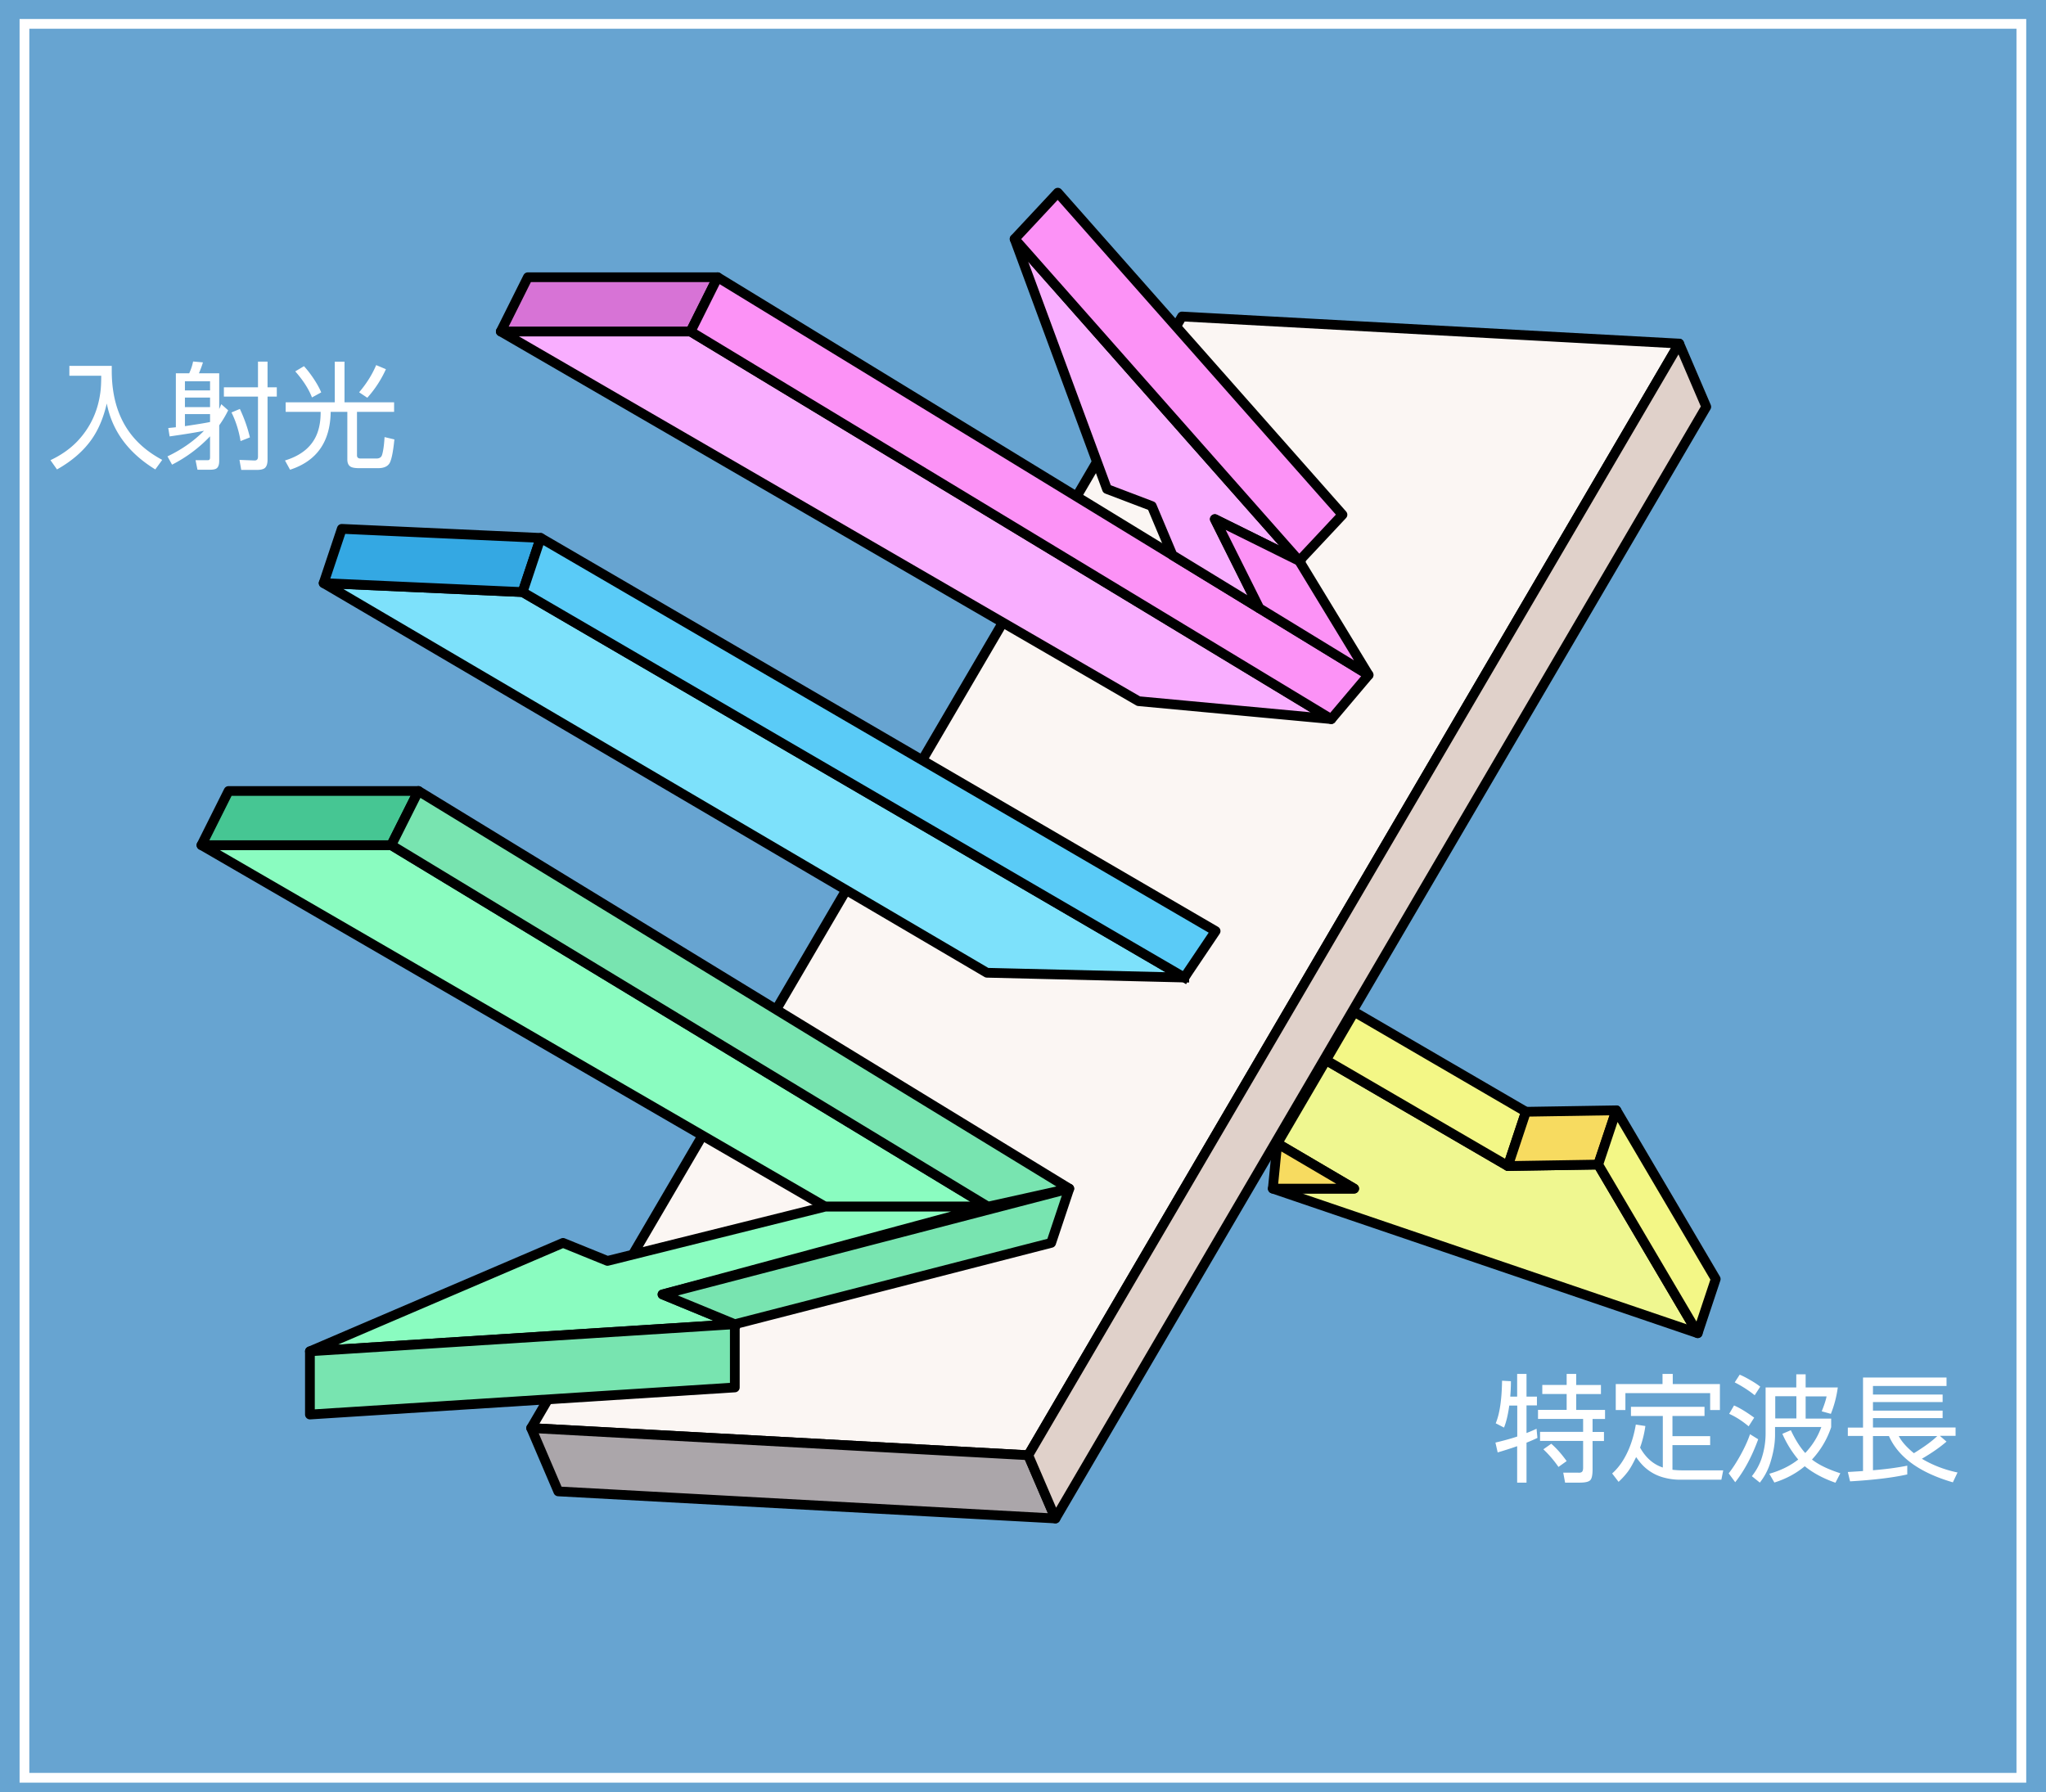 <svg xmlns="http://www.w3.org/2000/svg" id="a" viewBox="0 0 210 184"><defs><style>.f,.j,.l,.m,.n,.p{stroke:#000;stroke-linecap:square;stroke-linejoin:round}.f{fill:#f9aeff}.r{fill:#fff}.j{fill:#78e4b0}.l{fill:#f7db60}.m{fill:#8afcc0}.n{fill:#fc92f6}.p{fill:#f3f786}</style></defs><path d="M0 0h210v184H0z" style="fill:#67a4d1"/><path d="M2.51 2.45h204.96V182.5H2.51z" style="fill:none;stroke:#fff;stroke-miterlimit:10"/><path d="m172.35 35.27-51.03-2.78-66.8 114.11 51.02 2.79 66.81-114.12z" style="fill:#fbf6f3;stroke:#000;stroke-linecap:square;stroke-linejoin:round"/><path d="m105.54 149.39-51.02-2.79 2.78 6.5 51.03 2.78-2.79-6.49z" style="stroke:#000;stroke-linecap:square;stroke-linejoin:round;fill:#aba6aa"/><path d="m105.54 149.39 66.81-114.12 2.78 6.49-66.8 114.12-2.79-6.49z" style="fill:#e0d1ca;stroke:#000;stroke-linecap:square;stroke-linejoin:round"/><path d="m136.1 108.83 18.67 10.87 9.27-.15 10.21 17.31-43.61-14.84h8.35l-7.89-4.64 5-8.55" style="fill:#eff790;stroke:#000;stroke-linecap:square;stroke-linejoin:round"/><path d="M121.56 100.35 53.64 60.78l-20.42-.92 68.08 40 20.26.49" style="fill:#7de1fb;stroke:#000;stroke-linecap:square;stroke-linejoin:round"/><path d="m154.77 119.7-18.67-10.87 2.9-4.96 17.62 10.26-1.85 5.57z" class="p"/><path d="m154.77 119.7 9.27-.15 1.86-5.57-9.28.15-1.85 5.57z" class="l"/><path d="m164.04 119.55 10.21 17.31 1.85-5.56-10.2-17.32-1.86 5.57z" class="p"/><path d="m53.64 60.78-20.42-.92 1.86-5.57 20.41.93-1.85 5.56z" style="fill:#34a8e3;stroke:#000;stroke-linecap:square;stroke-linejoin:round"/><path d="m53.64 60.78 67.92 39.57 3.21-4.77-69.28-40.36-1.85 5.56z" style="fill:#5acbf7;stroke:#000;stroke-linecap:square;stroke-linejoin:round"/><path d="M101.4 123.87H84.7L20.68 86.76h19.48l61.24 37.11z" class="m"/><path d="M40.16 86.76H20.68l2.78-5.56h19.49l-2.79 5.56z" style="fill:#46c693;stroke:#000;stroke-linecap:square;stroke-linejoin:round"/><path d="m40.16 86.76 61.24 37.11 8.35-1.85-66.8-40.82-2.79 5.56z" class="j"/><path d="m84.7 123.87-22.35 5.57-4.56-1.85-25.98 11.13 43.61-2.78-7.42-3.06 33.4-9.01H84.7z" class="m"/><path d="m75.42 135.94-43.61 2.78v6.49l43.61-2.78v-6.49M75.42 135.94l32.47-8.35 1.86-5.57L68 132.88l7.42 3.06" class="j"/><path d="m136.64 73.82-19.78-1.84L51.4 34.03h19.48l65.76 39.79z" class="f"/><path d="M70.88 34.03H51.4l2.78-5.57h19.48l-2.78 5.57z" style="fill:#d773d6;stroke:#000;stroke-linecap:square;stroke-linejoin:round"/><path d="m70.88 34.03 65.76 39.79 3.83-4.53-66.81-40.83-2.78 5.57z" class="n"/><path d="m120.34 56.99-2.12-5.04-4.6-1.75-9.48-25.67 29.21 33.05-8.66-4.29 4.57 9.15-8.92-5.45z" class="f"/><path d="m133.35 57.58 7.12 11.71-11.21-6.85-4.57-9.15 8.66 4.29" class="n"/><path d="m133.35 57.58-29.21-33.05 4.43-4.75 29.22 33.06-4.44 4.74" class="n"/><path d="m130.64 122.02.46-4.64 7.89 4.64h-8.35z" class="l"/><path d="M7.1 37.56h4.37v.49c0 3.27 1 5.81 2.99 7.63.62.57 1.35 1.08 2.19 1.53l-.71.98c-2.77-1.7-4.43-3.96-4.98-6.77-.33 1.43-.83 2.63-1.51 3.62-.85 1.23-2.05 2.28-3.6 3.15l-.67-.95c1.1-.52 2.02-1.17 2.75-1.93 1.32-1.39 2.11-3.06 2.37-5.02.06-.43.09-1 .09-1.72H7.12v-1.01ZM20.94 44.22c-.74.16-1.91.35-3.53.58l-.14-.86c.27-.03.53-.05.78-.08v-5.54h1.37c.19-.41.32-.81.4-1.21l1.01.09c-.11.37-.25.74-.41 1.12h2.08v3.67c.06-.12.13-.29.21-.5l.71.63c-.28.57-.59 1.08-.92 1.54v3.64c0 .35-.07.59-.21.73-.12.13-.36.19-.71.19h-1.31l-.2-.98h1.15c.11.01.2 0 .25-.03.06-.04.09-.12.09-.26v-2.16a14.3 14.3 0 0 1-3.9 2.91l-.47-.85c1.47-.7 2.72-1.58 3.75-2.63Zm.62-5.08h-2.58v.94h2.58v-.94Zm0 1.67h-2.58v.98h2.58v-.98Zm0 2.51v-.81h-2.58v1.23h.05c1.12-.17 1.97-.3 2.54-.42Zm4.91-6.2h.99v2.64h.95v.95h-.95v6.48c0 .39-.08.66-.25.83-.14.14-.43.22-.86.22h-1.59l-.18-1.03 1.52.06h.04c.23 0 .34-.13.34-.39v-6.17h-3.5v-.95h3.5v-2.64Zm-1.85 4.86c.46.98.8 1.95 1.03 2.92l-.96.38c-.17-1.05-.48-2.03-.93-2.94l.86-.36ZM29.33 41.3h5.03v-4.17h1v4.17h5.09v.98h-3.81v4.46c0 .22.12.33.37.33h1.62c.31 0 .5-.12.58-.36.12-.38.21-.99.26-1.84l1.01.24c-.13 1.27-.29 2.07-.49 2.43-.2.34-.59.52-1.18.52h-1.94c-.46 0-.78-.06-.94-.19-.19-.14-.28-.38-.28-.7v-4.89h-1.71c-.04 3.07-1.43 5.05-4.17 5.94l-.52-.95c2-.61 3.18-1.79 3.53-3.56.09-.42.13-.89.13-1.43h-3.59v-.98Zm.98-3.18.89-.53c.32.35.65.77.99 1.28.34.51.6.98.78 1.41l-.95.52c-.33-.86-.9-1.75-1.71-2.67Zm8.3-.64 1 .42c-.48 1.06-1.11 2.04-1.91 2.93l-.84-.56c.76-.89 1.34-1.82 1.75-2.79ZM154.99 143.37h.73v-2.33h.96v2.33h1.07v.9h-1.07v2.84c.34-.13.69-.28 1.03-.44l.09.94c-.33.16-.7.32-1.12.49v4.1h-.96v-3.74c-.68.24-1.35.45-2 .64l-.23-1.01c.8-.19 1.55-.39 2.24-.62v-3.18h-.82c-.13.95-.31 1.7-.54 2.26l-.85-.44c.41-.98.62-2.43.65-4.37l.91.05c0 .58-.03 1.12-.07 1.6Zm5.81-2.33h.98v1.14h2.54v.93h-2.54v1.63h2.96v.93h-1.28V147h1.17v.93h-1.17v2.91c0 .56-.07.92-.22 1.09-.15.18-.51.27-1.08.27h-1.52l-.19-1.02h1.53c.13.01.24 0 .32-.04.13-.05.19-.21.19-.48v-2.74h-4.42v-.93h4.42v-1.33h-4.63v-.93h2.94v-1.63h-2.5v-.93h2.5v-1.14Zm-1.58 7.17c.52.45 1.05 1.04 1.58 1.78l-.84.6c-.44-.64-.95-1.24-1.55-1.81l.81-.57ZM168.34 148.61c.58 1.04 1.36 1.72 2.33 2.04v-5.29h-3.27v-.94h7.55v.94h-3.29v2.07h3.87v.92h-3.87v2.53c.34.04.66.06.97.06h4.24l-.19.96h-4.29c-.52 0-1.05-.07-1.58-.21a4.66 4.66 0 0 1-2.36-1.44c-.17-.19-.34-.42-.52-.67-.3.62-.57 1.12-.83 1.47s-.58.71-.97 1.07l-.66-.86c.68-.6 1.23-1.4 1.67-2.4.35-.8.6-1.68.76-2.62l.98.15c-.1.73-.28 1.47-.54 2.21Zm2.31-7.57h1.04v1.04h4.84v2.67h-1v-1.74h-8.7v1.74h-.99v-2.67h4.8v-1.04ZM178.11 152.17l-.68-.92c.41-.52.82-1.16 1.24-1.92.42-.77.74-1.47.95-2.1l.84.52c-.63 1.73-1.41 3.21-2.36 4.41Zm-.13-7.89c.55.23 1.24.65 2.07 1.25l-.57.89c-.67-.56-1.34-.99-2-1.28l.5-.86Zm.58-3.16c.3.12.67.31 1.08.55.44.25.78.48 1.03.68l-.57.88c-.61-.49-1.29-.93-2.05-1.32l.51-.79Zm6.7 9.38c-.88.74-1.92 1.31-3.14 1.69l-.52-.9c1.14-.32 2.13-.8 2.97-1.46a10.88 10.88 0 0 1-1.63-2.64l.87-.37c.47 1 .97 1.78 1.48 2.34.75-.8 1.3-1.69 1.65-2.67h-4.75v.8c0 .87-.16 1.83-.49 2.88-.23.74-.59 1.41-1.07 2.03l-.82-.66c.43-.54.74-1.11.96-1.71.3-.88.45-1.77.45-2.67v-4.73h3.15v-1.35h.96v1.35h3.3c-.13.96-.37 1.86-.71 2.71l-.94-.26c.25-.62.42-1.13.5-1.53h-2.15v2.28h2.62v.88a9.076 9.076 0 0 1-1.97 3.32c.69.54 1.66 1.01 2.91 1.41l-.5.97c-1.27-.44-2.31-1.01-3.15-1.69Zm-.88-7.17h-2.17v2.28h2.17v-2.28ZM199.13 147.42l.66.57c-.71.61-1.55 1.19-2.53 1.76 1.11.66 2.33 1.13 3.66 1.41l-.48 1.01c-3.4-.99-5.59-2.57-6.56-4.75h-1.64v3.51c1.36-.11 2.54-.27 3.52-.47v.9c-1.53.34-3.48.57-5.87.71l-.23-.96c.66-.04 1.19-.07 1.56-.1v-3.6h-1.56v-.86h1.56v-5.14h8.57v.87h-7.55v.88h7.15v.77h-7.15v.88h7.15v.77h-7.15v.96h8.48v.86h-1.59Zm-.29 0h-3.95c.29.57.81 1.15 1.55 1.76 1.08-.66 1.88-1.25 2.4-1.76Z" class="r"/></svg>